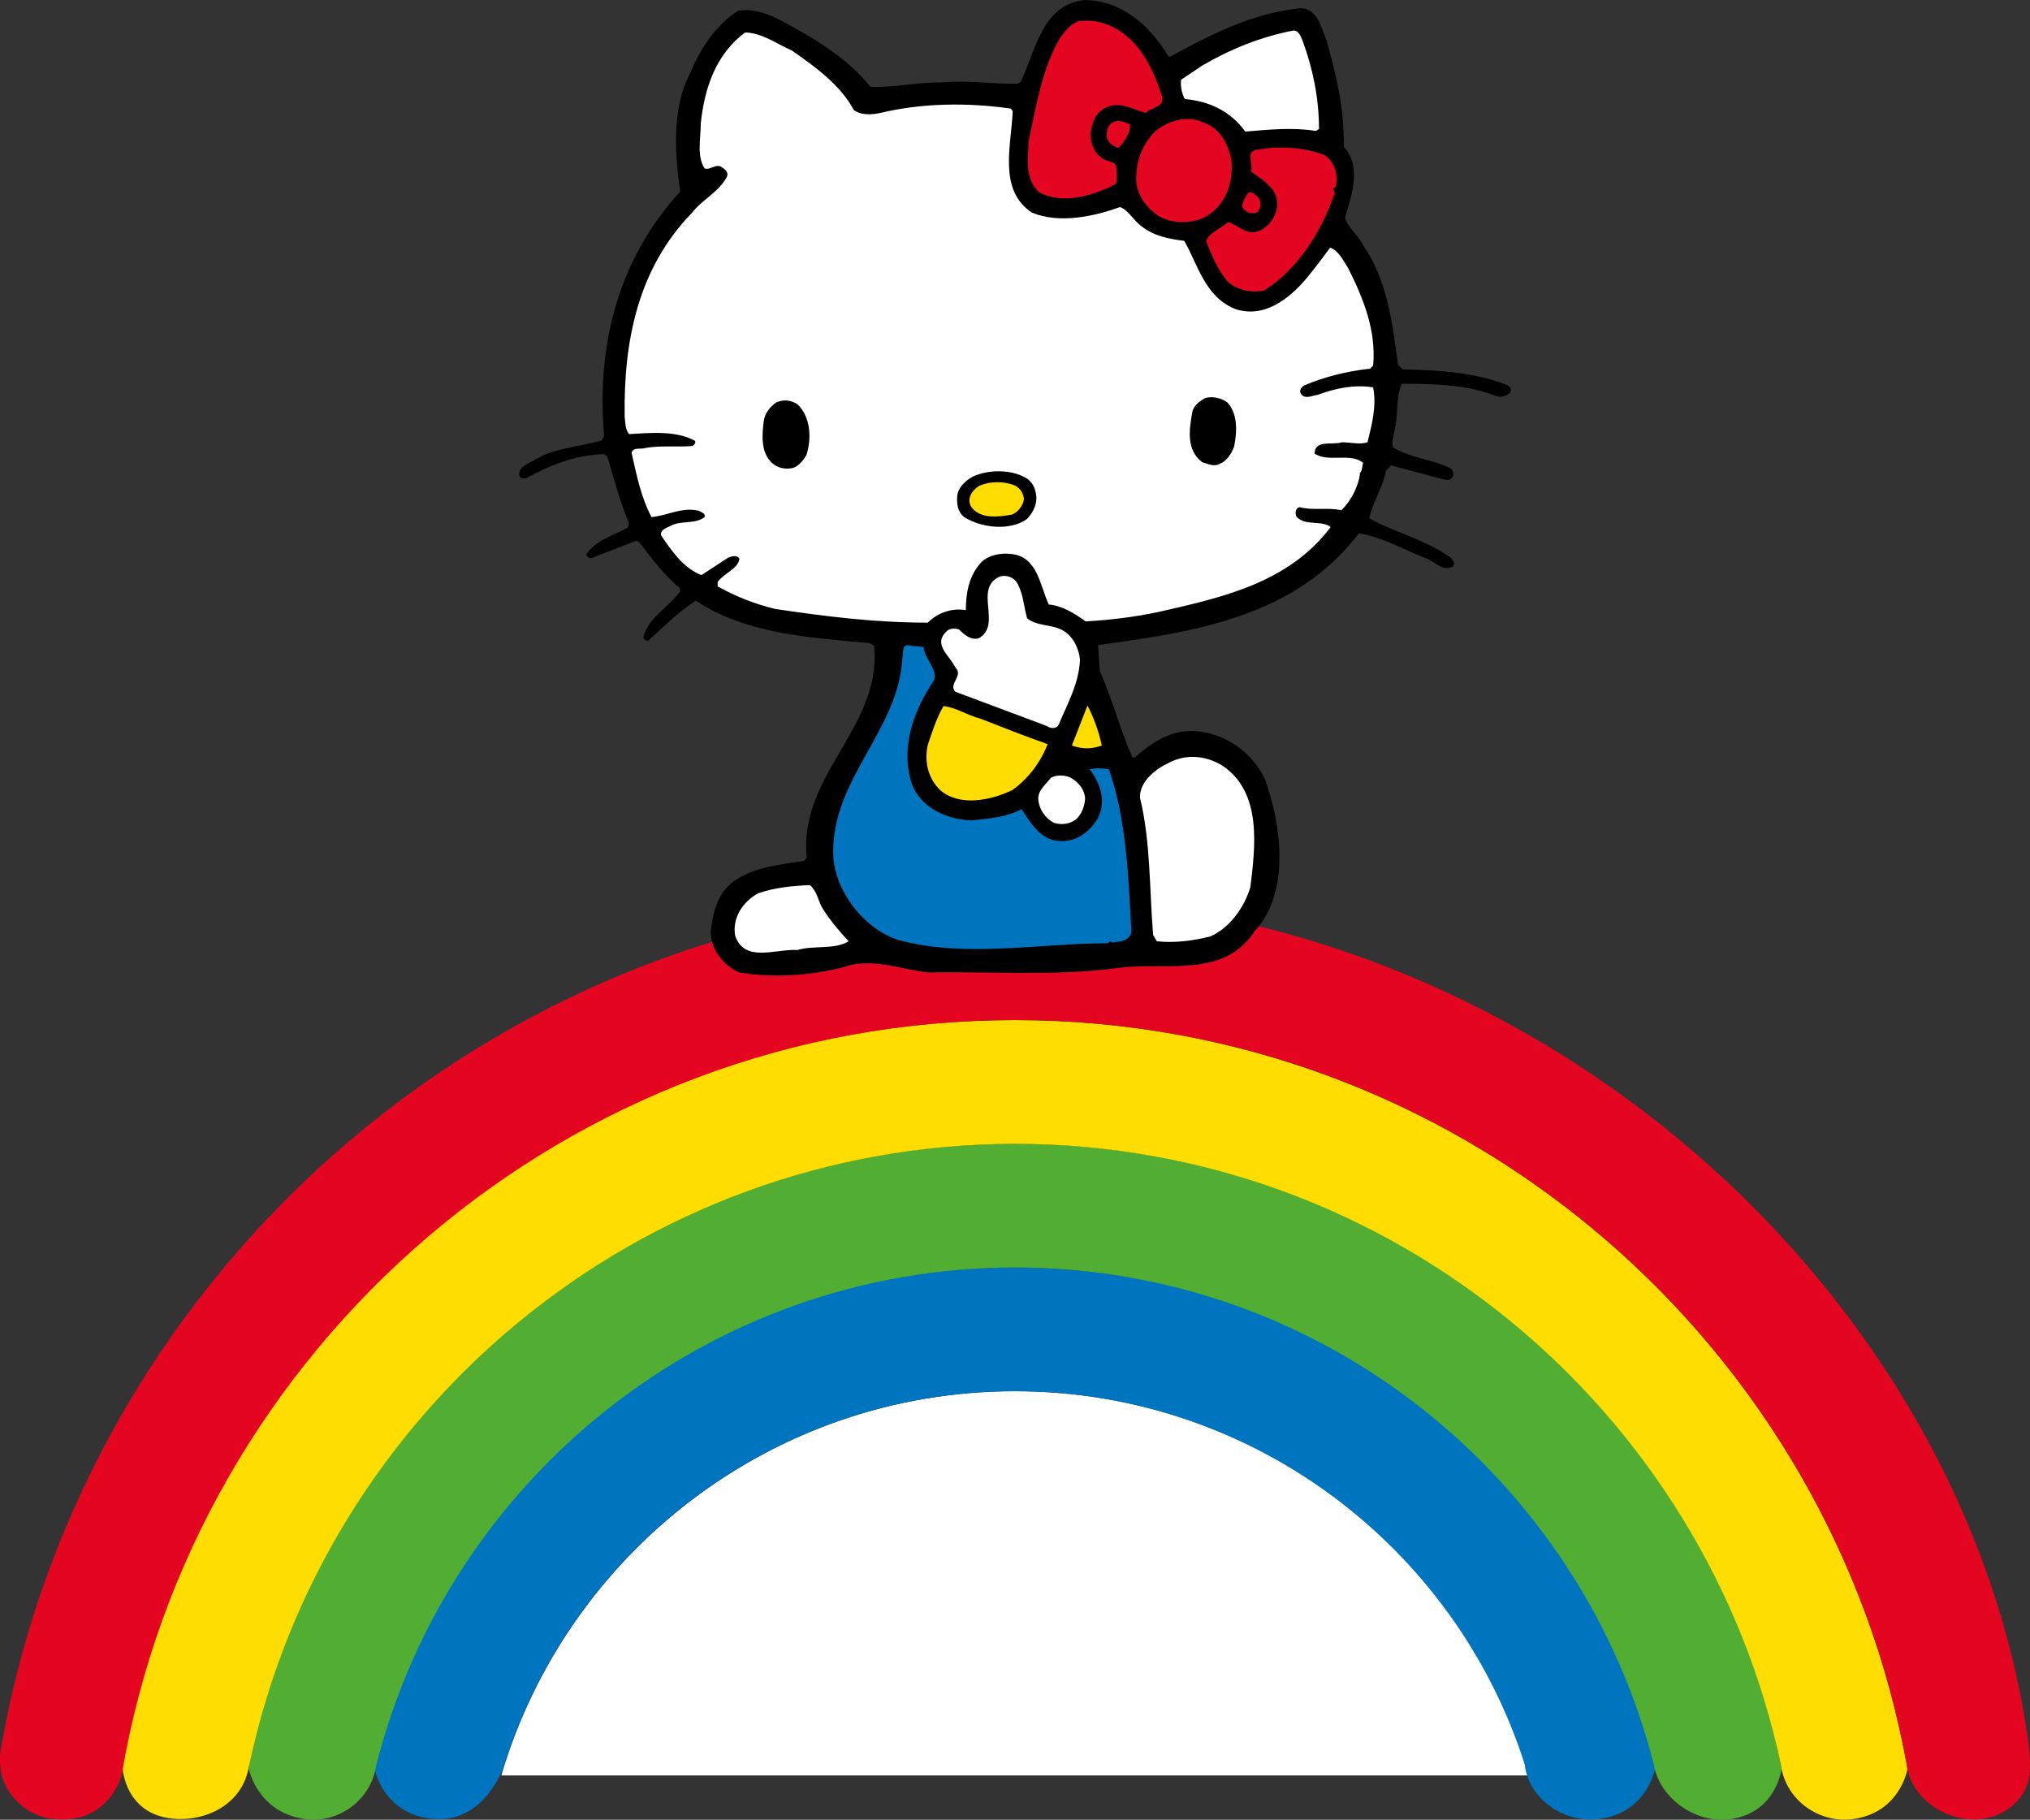 <?xml version="1.0" encoding="utf-8"?>
<!-- Generator: Adobe Illustrator 23.1.1, SVG Export Plug-In . SVG Version: 6.00 Build 0)  -->
<svg version="1.1" id="Layer_1" xmlns="http://www.w3.org/2000/svg" xmlns:xlink="http://www.w3.org/1999/xlink" x="0px" y="0px"
	 viewBox="0 0 247.34 221.68" style="enable-background:new 0 0 247.34 221.68;" xml:space="preserve">
<rect x="0" y="0" width="247.34" height="221.68" fill="#333333" stroke="none"/>
<style type="text/css">
	.st0{fill:#FFFFFF;}
	.st1{fill:#0075BF;}
	.st2{fill:#52AE32;}
	.st3{fill:#FFDD00;}
	.st4{fill:#E40521;}
</style>
<path class="st0" d="M123.67,169.48c-29.59,0-54.62,19.78-62.59,46.81h125.19C178.29,189.25,153.25,169.48,123.67,169.48z"/>
<path class="st1" d="M201.73,215.12c-8.36-35.42-40.17-60.71-78.12-60.71c-37.94,0-69.63,25.61-77.99,61.03c0,0,1.07,5.73,7.32,6.15
	c6.27,0.43,8.47-6.51,8.47-6.51c8.36-26.41,33.06-45.6,62.2-45.6c29.14,0,53.86,19.19,62.21,45.6l-0.03,0.02
	c0.58,4.18,4.92,7.06,9.09,6.49C200.94,220.77,201.73,215.12,201.73,215.12z"/>
<path class="st2" d="M217.07,215.44c-8.62-43.79-47.11-76.1-93.39-76.1c-46.29,0-84.78,32.25-93.39,76.04c0,0,0.96,5.3,6.74,6.21
	c4.15,0.65,8.21-2.31,8.79-6.49l0.02-0.03c8.79-34.8,40.34-60.66,77.84-60.66c37.51,0,69.05,25.85,77.85,60.66l-0.01,0.03
	c0.83,4.17,5.3,7.15,9.46,6.5C216.52,220.7,217.07,215.44,217.07,215.44z"/>
<path class="st3" d="M232.41,215.48c-0.18-1.08-0.24-1.35-0.46-2.42c-0.01-0.03,0-0.07-0.01-0.1l-0.01,0
	c-10.15-50.5-54.8-88.69-108.25-88.69c-54.61,0-99.94,38.92-108.75,91.06c0,0,0.27,6.05,6.74,6.26c4.2,0.13,8.07-2.31,8.66-6.49
	l0.03-0.02c9.09-43.18,47.46-75.73,93.32-75.73c45.86,0,84.24,32.55,93.33,75.74l0,0.02c0.59,4.18,4.64,7.07,8.8,6.49
	C231.58,220.78,232.41,215.48,232.41,215.48z"/>
<path class="st4" d="M247.14,212.28c-7.58-54.79-60.37-103.06-123.43-103.06c-61.9,0-113.29,44.82-123.59,103.76
	c0,0-0.34,1.42,0.1,3.3c0.47,2.04,2.65,4.87,6.17,5.3c6.83,0.82,8.43-5.3,8.43-5.3c8.81-52.14,54.27-92.02,108.88-92.02
	c54.18,0,99.32,39.25,108.64,90.77l-0.01,0.06c0.59,4.18,5.12,7.07,9.29,6.49c3.01-0.45,5.5-2.75,5.69-5.64
	C247.43,214.42,247.14,212.28,247.14,212.28z"/>
<g>
	<path d="M64.8,56.23c2.5-1.67,5.7-1.75,8.51-2.58l0.3-0.54c-0.98-11.24,1.82-21.65,9.27-29.78c-0.69-4.64-0.99-10.19,1.14-14.28
		c1.22-2.89,3.05-5.93,5.93-7.75c2.96-0.46,5.54,1.44,8.13,2.81c2.89,1.75,5.63,3.57,7.97,6.46c2.82,0.15,5.78-0.6,8.82-0.53
		c3.04-0.31,6.08,0.23,9.12,0.15l0.38-0.22c1.75-3.65,2.59-9.43,7.75-9.96c4.4,0,7.9,2.96,10.18,6.76l0.23,0.16
		c5.02-2.74,10.03-5.32,15.88-5.93c2.2,0,2.58,2.51,3.26,4.03c1.14,4.18,2.13,8.13,2.06,12.84c2.2,2.43,0.98,5.92,0.15,8.59
		c0.3,1.29,1.75,2.35,2.21,3.42c2.96,4.25,3.57,9.5,4.25,14.59l0.61,0.53c4.4,0.08,8.73,0.38,12.69,1.9
		c0.38,0.15,0.61,0.69,0.3,0.99c-0.53,0.45-1.21,0.53-1.83,0.3c-3.49-1.36-7.51-1.44-11.32-1.44c-0.76,1.75-0.38,3.95-0.91,5.85
		c-0.15,0.61-0.31,1.29-0.15,1.9c2.12,1.29,4.72,1.45,6.92,2.51c0.38,0.23,0.6,0.76,0.3,1.14c-0.46,0.6-1.22,0.15-1.75,0.07
		l-5.7-1.52l-0.61,0.61c-0.38,2.05-1.67,3.88-2.05,5.85c3.27,1.75,6.84,2.59,9.95,4.79c0.24,0.31,0.54,0.68,0.24,1.06
		c-1.22,0.68-2.2-0.6-3.28-0.99c-2.72-1.06-5.24-2.58-8.19-3.04c-7.76,10.18-19.99,12.01-31.77,13.6l0.22,3.19
		c1.53,3.42,2.44,7.06,3.96,10.49h0.3c2.2-1.9,4.48-3.42,7.52-3.19c3.5,0.3,6.84,2.58,8.36,5.93c1.97,5.47,3.11,13.75-1.3,18.46
		c-3.8,5.86-11.02,3.65-16.78,4.48c-7.61,0.99-15.2,0.39-22.95,0.53c-3.49-0.38-6.92-1.9-10.48-0.61
		c-3.88,0.99-8.45,1.29-12.55,0.61c-1.97-0.84-3.57-2.89-3.49-5.09c0.3-2.43,0.91-4.94,3.26-6.31c2.36-1.52,5.4-1.75,8.13-2.2
		l0.31-0.38c-1.06-10.11,9.2-15.88,8.2-25.83l-0.52-0.31c-7.53-0.69-15.12-1.14-21.2-5.17c-2.05,1.29-3.95,3.19-5.77,4.86
		c-0.31,0.07-0.61-0.16-0.61-0.46c0.54-2.28,3.12-3.65,4.49-5.55l-0.07-0.38c-1.98-1.67-3.5-3.72-4.94-5.62l-0.38-0.15l-5.48,2.13
		c-0.22,0-0.53-0.23-0.6-0.45c1.07-1.67,3.19-2.28,4.87-3.19c0.52-0.22,0.3-0.83,0.14-1.14c-0.98-2.43-1.66-5.01-2.42-7.6l-0.38-0.3
		c-3.57,0.07-6.61,1.36-9.58,2.96c-0.3,0-0.67,0-0.76-0.3C63.05,56.99,64.19,56.53,64.8,56.23"/>
	<path class="st0" d="M84.25,25.99c1.29-1.67,3.34-2.58,4.33-4.48c0.23-0.61-0.38-0.99-0.76-1.22c-0.68-0.31-1.29,0.46-1.97,0.23
		c-0.99-1.52-0.46-3.73-0.46-5.55c0.46-4.25,1.82-8.36,5.4-11.02c2.12,0.08,3.8,1.37,5.7,2.21c2.73,1.9,5.92,4.18,7.52,7.22
		c0.83,0.68,2.2,0.61,3.26,0.38c5.02-1.21,10.64-1.29,15.88-0.53l0.24,0.3c-0.16,4.18-1.82,9.65,2.36,12.38
		c3.33,1.37,7.52,0.46,10.71-0.68c0.99,0.31,1.67,1.67,2.66,2.36c1.44,1.14,3.26,1.52,5.17,1.75c1.66,2.89,2.5,6.76,6.15,8.28
		c3.5,1.22,6.61-1.14,8.82-3.8c0.99-1.21,1.9-2.43,2.81-3.65c1.06,0.38,1.6,1.6,2.2,2.51c1.83,3.65,3.42,7.52,3.04,11.85l-0.38,0.38
		c-2.81,0.31-5.54,0.99-8.05,2.05c-0.31,0.23-0.62,0.61-0.38,0.99c0.45,0.76,1.37,0.23,2.05,0.15c2.05-0.76,4.41-1.29,6.75-0.91
		c0.46,2.21-0.15,4.56-0.68,6.69c-0.91,0.31-2.05,0-3.11,0c-1.15,0.38-3.27-0.37-3.35,1.37c1.68,1.14,4.41-0.15,5.93,1.14
		c-0.15,0.45-0.08,0.99-0.45,1.29l0.07,0.07c-0.23,1.52-1.07,3.27-2.28,4.41c-1.68-0.38-3.42,0.07-5.1-0.38
		c-0.53,0.15-0.53,0.76-0.38,1.14c1.06,1.22,3.04,0.39,4.18,1.29c-5.16,6.84-13.3,8.59-20.97,10.34c-2.88,0.61-5.92,0.99-8.89,1.15
		c-1.37-0.99-2.82-1.9-4.49-2.06c-1.06-2.28-1.37-5.85-4.56-6.15c-1.14-0.16-2.73,0.08-3.64,0.99c-1.53,1.6-1.9,3.8-1.9,5.85
		c-1.68-0.3-3.42,0.31-4.64,1.52c-6.54,0-12.46-0.76-18.61-1.67c-2.51-0.61-4.78-1.52-6.99-2.74V70.9c0.83-1.14,2.43-1.53,2.66-2.82
		c-0.31-0.53-0.99-0.3-1.37-0.15l-3.26,2.13c-2.21-0.84-3.65-2.97-4.94-4.87c-0.08-0.68,0.76-0.91,1.21-1.14
		c1.21-0.68,2.96-0.15,4.11-1.06c0.15-0.46-0.46-0.61-0.69-0.76c-2.06-0.52-3.87,0.61-5.78,0.76c-1.3-2.43-1.82-5.17-2.43-7.83
		c0.23-0.76,1.13-0.37,1.75-0.6c1.9-0.31,3.73-0.07,5.7-0.23c0.15-0.15,0.38-0.31,0.3-0.61c-2.28-1.29-5.4-0.99-8.05-0.84
		c-0.46-0.53-0.46-1.37-0.54-2.13C75.97,41.41,77.79,32.68,84.25,25.99"/>
	<path class="st0" d="M92.38,108.82c1.98-0.68,4.11-0.91,6.31-0.99c0.91,0.76,0.98,2.05,1.67,3.04c0.83,1.29,1.9,2.58,3.04,3.8
		c-1.75,1.06-4.26,0.46-6.23,1.06c-2.73-0.15-6.46,1.6-7.6-1.75C89.19,111.78,90.56,109.81,92.38,108.82"/>
	<path d="M94.59,49.02c0.91-0.38,1.74-0.3,2.58,0.23c1.6,1.52,1.75,4.18,1.07,6.23c-0.39,0.61-0.91,1.29-1.6,1.52
		c-0.99,0.23-1.9,0-2.59-0.61c-1.37-1.29-1.22-3.42-0.98-5.17C93.22,50.3,93.83,49.55,94.59,49.02"/>
	<path class="st1" d="M109.94,80.25c0.16-0.61-0.15-1.98,1-1.59l1.59,0.15c0.08,1.45,1.67,2.51,1.3,4.03
		c-2.44,3.57-4.18,8.13-2.74,12.62c1.07,2.96,4.33,4.4,7.3,4.48c2.13-0.23,4.26-0.38,6.08-1.37c1.06,1.6,2.36,3.88,4.71,3.88
		c1.98,0.15,3.73-1.22,4.64-2.88c0.98-1.98,0.22-4.26-1.07-5.86c0.76-0.15,1.6-0.15,2.36,0c2.13,6.08,2.36,12.84,2.74,19.6
		c0.07,0.76-0.68,1.29-1.3,1.37c-0.44,0-0.98,0.3-1.28,0l-0.31,0.23c-8.52,0-17.17,1.82-25.46-0.38c-4.25-1.37-7.76-5.93-7.98-10.34
		C101.27,94.91,109.41,89.14,109.94,80.25"/>
	<path class="st3" d="M114.96,86.02c1.51,0.15,2.96,1.14,4.47,1.52c2.74,1.06,5.4,2.13,8.21,3.11c-0.75,2.05-2.35,4.25-4.33,5.62
		c-2.58,1.21-6.31,2.05-8.74,0c-1.52-1.45-1.98-3.57-1.52-5.55C113.59,89.14,114.11,87.46,114.96,86.02"/>
	<path class="st0" d="M115.26,76.98c0.37-0.46,1.06-0.46,1.58-0.3c0.62,0.61,1.46,1.37,2.44,1.06c2.88-1.67-0.76-6.08,2.58-7.52
		c0.84-0.23,1.82,0.16,2.21,1.06c0.61,1.22,0.69,2.66,1.07,4.03c1.07,0.91,2.66,0.76,3.95,1.29c1.52,0.6,2.36,2.28,2.5,3.8
		c-0.14,2.88-1.52,5.32-2.58,7.83c-0.22,0.61-1.07,0.53-1.44,0.22l-11.17-4.18c-0.91-0.99,1.06-1.9,0-2.96
		C115.79,79.94,113.66,78.57,115.26,76.98"/>
	<path d="M118.53,58.06c1.97-0.91,4.86-0.91,6.69,0.3c0.76,0.61,0.99,1.37,1.06,2.28c0,0.99-0.46,1.83-1.14,2.58
		c-2.13,1.52-5.62,1.07-7.67-0.23c-0.83-0.69-0.92-1.67-0.83-2.66C116.77,59.35,117.69,58.51,118.53,58.06"/>
	<path class="st3" d="M119.29,59.2c1.37-0.61,3.12-0.61,4.48,0c0.61,0.38,0.91,0.91,0.99,1.6c-0.08,0.76-0.76,1.67-1.52,1.9
		c-1.75,0.3-3.87,0.53-4.93-0.99C117.77,60.72,118.44,59.73,119.29,59.2"/>
	<path class="st4" d="M129.16,4.63c0.61-0.84,1.29-1.75,2.28-2.05c2.88-0.38,5.32,0.99,7.14,3.12c1.45,1.83,2.36,3.95,3.04,6.16
		c0.16,1.29-1.36,1.14-1.98,1.9c-1.52-0.38-2.96-1.37-4.63-0.76c-1.44,0.46-2.05,1.98-2.12,3.42c0,1.29,0.6,2.59,1.9,3.12
		c0.46,0.15,0.99,0.23,1.22,0.68c0,0.69,0.22,1.52-0.08,2.21c-2.66,1.36-6.39,2.58-9.34,0.98c-1.75-1.6-1.37-4.26-1.22-6.39
		C126.28,12.77,126.97,8.36,129.16,4.63"/>
	<path class="st0" d="M128.03,94.76c0.6-0.37,1.6-0.37,2.28-0.08c0.99,0.45,1.9,1.52,1.9,2.67c-0.08,0.9-0.38,1.74-1.06,2.43
		c-0.76,0.61-1.83,0.76-2.74,0.45c-1.06-0.53-1.81-1.67-1.9-2.81C126.42,96.28,127.41,95.6,128.03,94.76"/>
	<path class="st3" d="M132.5,85.95c0.76,1.44,1.36,3.11,1.75,4.87c-1.21,0.45-2.43,0.45-3.65,0L132.5,85.95z"/>
	<path class="st4" d="M135.62,14.9c0.68-0.38,1.36,0,2.05,0.23c0.15,0.99-0.69,2.13-1.37,2.89c-0.68-0.15-1.22-0.61-1.44-1.22
		C134.79,16.03,134.95,15.2,135.62,14.9"/>
	<path class="st4" d="M140.79,15.96c1.6-1.29,3.95-1.98,5.93-0.99c2.05,0.69,3.04,2.81,3.34,4.79c0.15,2.58-0.68,5.17-3.11,6.61
		c-1.6,0.91-4.1,0.91-5.7,0c-1.51-0.99-2.66-2.51-2.81-4.26C138.36,19.76,139.12,17.63,140.79,15.96"/>
	<path class="st0" d="M142.39,92.94c2.13-1.14,4.56-0.91,6.61,0.37c4.78,3.27,3.95,9.81,3.35,14.75c-0.69,2.36-2.44,4.94-4.86,6.01
		c-2.05,0.53-4.33,0.83-6.54,0.6l-0.45-0.76c-0.46-5.55-0.3-11.4-1.6-16.72C138.82,95.22,140.79,93.69,142.39,92.94"/>
	<path class="st0" d="M146.49,7.98c3.42-1.98,7.07-3.49,11.1-4.26c0.68,0,0.91,0.76,1.14,1.29c1.22,3.35,1.98,6.92,1.98,10.71
		l-0.38,0.23c-2.9-0.46-5.7-0.16-8.6,0.08c-1.82-2.51-4.47-3.73-7.37-3.96c-0.38-0.68-0.53-1.59-0.46-2.35L146.49,7.98z"/>
	<path d="M146.87,48.48c0.92-0.23,1.9,0,2.66,0.53c1.29,1.37,1.21,3.57,0.84,5.39c-0.31,0.84-0.91,1.82-1.82,2.13
		c-0.68,0.38-1.45-0.07-2.06-0.22c-1.98-1.45-1.6-4.03-1.22-6.08C145.42,49.39,146.18,48.86,146.87,48.48"/>
	<path class="st4" d="M149.61,27.05c1.21,0.31,2.12,1.6,3.65,1.14c1.29-0.45,2.28-1.82,2.36-3.19c0.15-2.06-1.9-3.12-3.19-4.11
		c0.3-0.99-0.76-2.51,0.83-2.66c2.59-0.46,5.7-0.31,8.13,0.68c1.29,0.84,1.67,2.44,1.36,3.88c-0.76,0.15,0.16,0.6-0.22,0.98
		c-1.52,4.41-4.33,8.97-8.51,11.63c-1.59,0.31-3.34-0.07-4.48-1.14c-1.21-1.44-1.91-3.19-2.58-4.86
		C147.33,28.27,148.77,27.89,149.61,27.05"/>
	<path class="st4" d="M152.19,23.4c0.61,0.07,1.14,0.53,1.37,1.14c0.08,0.53-0.07,1.37-0.76,1.44c-0.61,0-1.22-0.23-1.45-0.83
		C151.43,24.54,151.73,23.94,152.19,23.4"/>
</g>
</svg>
